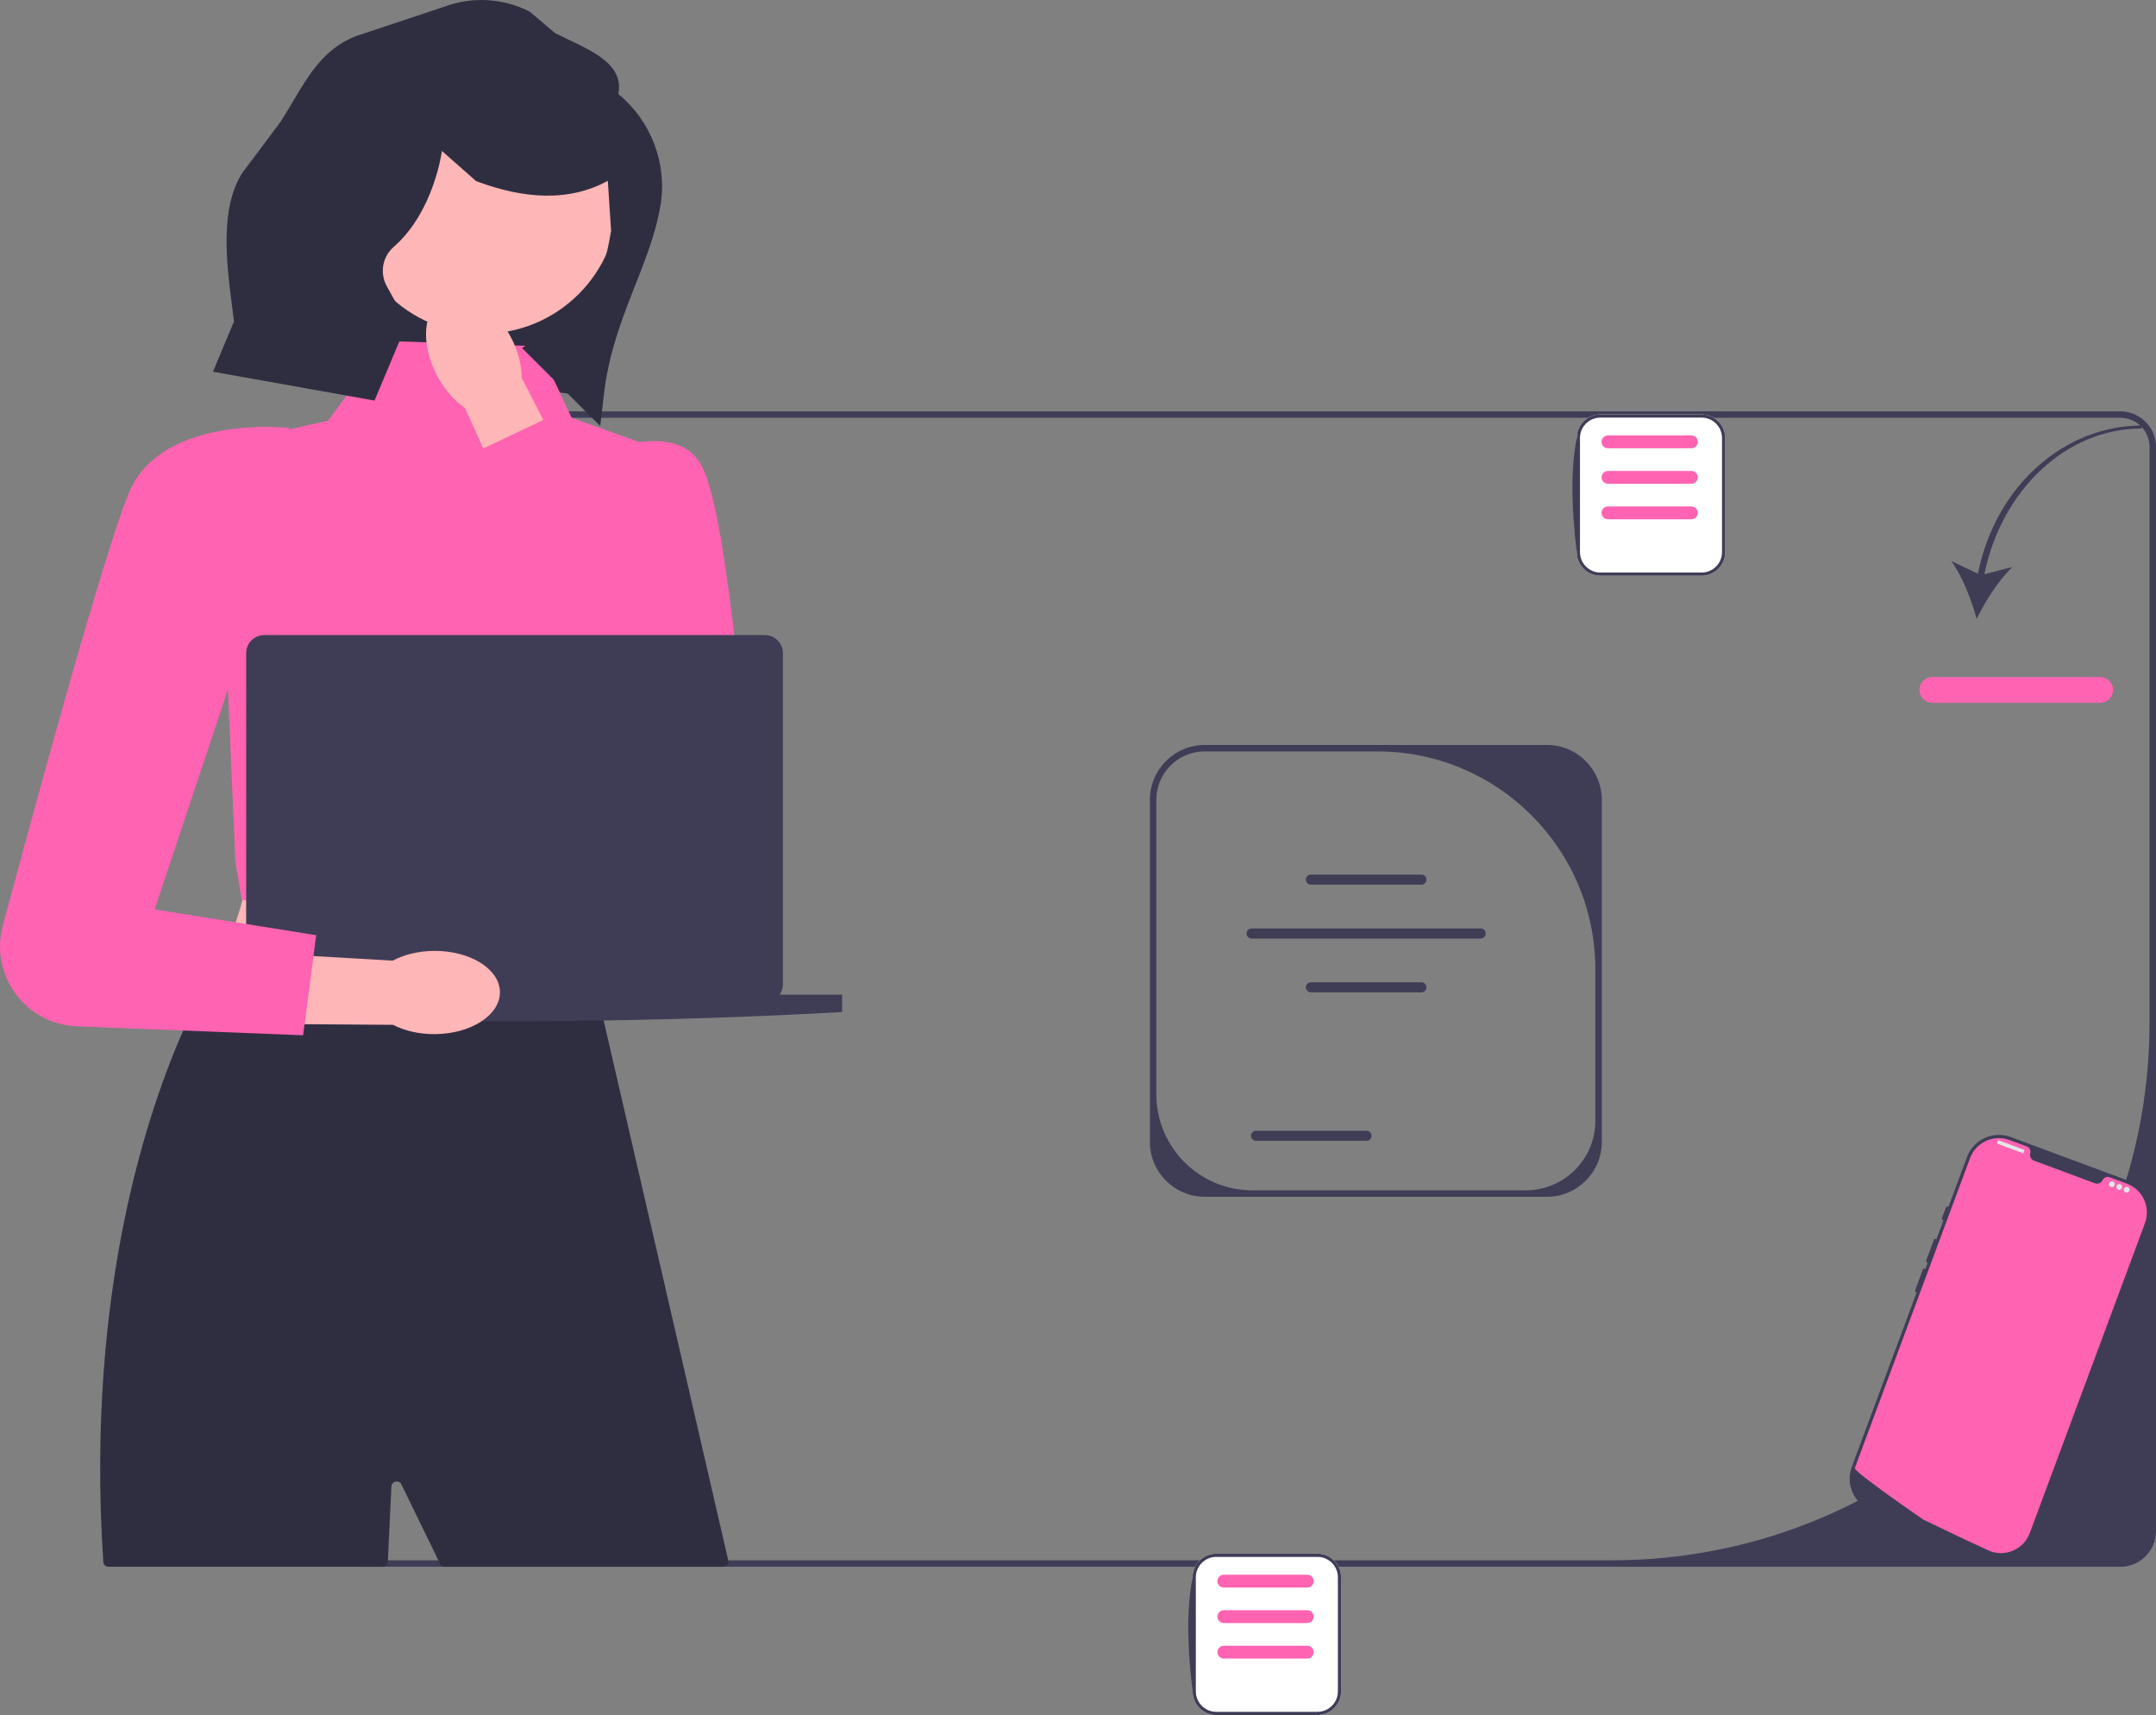 <svg height="531.394" viewBox="0 0 667.898 531.394" width="667.898" xmlns="http://www.w3.org/2000/svg"><rect x="0" y="0" width="667.898" height="531.394" fill="#808080" stroke="none"/><path d="m177.275 122.143-79.453-10.592 16.079-81.428 85.352 16.854z" fill="#2f2e41"/><path d="m100.898 474.414v-335.92c0-6.087 4.952-11.04 11.04-11.04h544.92c6.087 0 11.04 4.953 11.04 11.04v335.92c0 6.087-4.953 11.04-11.04 11.04h-544.92c-6.088 0-11.04-4.953-11.04-11.04zm565-335.92c0-4.993-4.047-9.04-9.04-9.04h-544.92c-4.993 0-9.04 4.047-9.04 9.04v335.92c0 4.993 4.047 9.04 9.04 9.04h387.326c92.029 0 166.634-74.605 166.634-166.634z" fill="#3f3d56"/><path d="m612.727 177.751-8.23-3.899c3.376 4.711 6.284 12.068 7.841 17.922 2.637-5.453 6.887-12.126 11.094-16.112l-8.698 2.238c5.36-26.268 25.519-45.126 48.604-45.126l.327-.949c-24.113 0-45.466 18.596-50.938 45.925z" fill="#3f3d56"/><path d="m650.606 217.775h-52c-2.206 0-4-1.794-4-4s1.794-4 4-4h52c2.206 0 4 1.794 4 4s-1.794 4-4 4z" fill="#ff63b1"/><g fill="#3f3d56"><path d="m496.216 247.818v106c0 9.374-7.626 17-17 17h-106c-9.374 0-17-7.626-17-17v-106c0-9.374 7.626-17 17-17h106c9.374 0 17 7.626 17 17zm-23.576 121c11.916 0 21.576-9.66 21.576-21.576v-46.865c0-37.312-30.247-67.559-67.559-67.559h-53.441c-8.284 0-15 6.716-15 15v91.211c0 16.452 13.337 29.789 29.789 29.789h84.635z"/><path d="m440.326 274.11h-34.221c-.863 0-1.565-.702-1.565-1.565s.702-1.564 1.565-1.564h34.221c.863 0 1.564.702 1.564 1.564s-.702 1.565-1.564 1.565z"/><path d="m440.326 307.474h-34.221c-.863 0-1.565-.702-1.565-1.565s.702-1.564 1.565-1.564h34.221c.863 0 1.564.702 1.564 1.564s-.702 1.565-1.564 1.565z"/><path d="m423.326 353.474h-34.221c-.863 0-1.565-.702-1.565-1.565s.702-1.564 1.565-1.564h34.221c.863 0 1.564.702 1.564 1.564s-.702 1.565-1.564 1.565z"/><path d="m458.69 290.803h-70.947c-.863 0-1.565-.702-1.565-1.565s.702-1.564 1.565-1.564h70.947c.863 0 1.564.702 1.564 1.564s-.702 1.565-1.564 1.565z"/></g><path d="m183.62 302.62h-117.275c9.83-21.934 15.873-42.824 6.426-59.441l110.849-6.426c-5.539 22.431-6.216 44.445 0 65.867z" fill="#ffb6b6"/><path d="m224.01 485.454h-86.216c-.624 0-1.192-.356-1.464-.917l-.525-1.083-11.457-23.518c-.738-1.514-3.008-1.048-3.089.634l-1.104 22.883-.023.454c-.043.866-.758 1.546-1.626 1.546h-84.886c-.858 0-1.569-.667-1.625-1.523-.01-.159-.021-.319-.03-.477-5.42-83.65 14.07-140.35 25.5-165.72l.01-.01c4.49-9.98 7.75-15.11 7.75-15.11l1.13-.01h.01l22.83-.4h.01l20.22-.34 15.28-.25 6.13-.11h.01l3.84-.06 19.09-.33 17.05-.29 12.24-.2h.34l1.82 7.85v.01l.07.35v.01l.31 1.29.01.04.62 2.71v.02l.04.15v.01l.15.65.01.03 1.44 6.23 2.33 10.13 3.07 13.25 3.87 16.82 1.96 8.47 2.69 11.67 23.8 103.14c.24 1.022-.535 2-1.584 2z" fill="#2f2e41"/><path d="m166.689 107.284-46.671-1.628-18.448 24.739-9.707 2.108c-14.551 3.16-24.533 16.58-23.374 31.425l4.41 102.848 2 12 110 18 24.734-155.648-32.546-11.692z" fill="#ff63b1"/><circle cx="149.657" cy="61.49" fill="#ffb6b6" r="41.893"/><path d="m616.185 481.565-36.319-13.497c-5.447-2.024-8.232-8.103-6.208-13.551l35.681-96.01c2.024-5.447 8.103-8.232 13.551-6.208l36.319 13.497c5.447 2.024 8.232 8.103 6.208 13.551-13.652 38.806-28.545 82.409-35.681 96.01-2.024 5.447-8.103 8.232-13.55 6.208z" fill="#3f3d56"/><path d="m656.469 404.972c-.231-.086-.488.032-.573.263l-4.97 13.374c-.086.231.032.488.263.573s.488-.032.573-.263l4.97-13.374c.086-.231-.032-.488-.263-.573z" fill="#3f3d56"/><path d="m664.475 378.998-35.68 96.008c-1.762 4.741-6.894 7.248-11.672 5.815l-.002-.001c-.071-.021-.141-.043-.213-.067-.126-.04-.25-.083-.375-.13 0 0-.447-.204-1.264-.579-.825-.378-2.025-.931-3.519-1.627-.449-.207-.921-.428-1.419-.661-.993-.464-2.083-.974-3.25-1.526-.466-.218-.947-.447-1.438-.68-2.512-1.188-5.322-2.53-8.277-3.966-.5-.241-1.004-.485-1.511-.733-.132-.066-21.671-14.867-21.255-15.988l35.68-96.008c1.835-4.938 7.324-7.452 12.262-5.617l5.337 1.983c.853.317 1.291 1.236 1.048 2.114-.015.059-.029.117-.04.178-.163.912.399 1.799 1.269 2.122l18.759 6.972c.869.323 1.874.019 2.347-.778.031-.053.059-.107.086-.161.389-.823 1.322-1.233 2.174-.916l5.337 1.983c4.938 1.835 7.452 7.324 5.617 12.262z" fill="#ff63b1"/><path d="m603.404 373.836c-.231-.086-.488.032-.573.263l-1.243 3.343c-.086.231.032.488.263.573s.488-.032.573-.263l1.243-3.343c.086-.231-.032-.488-.263-.573z" fill="#3f3d56"/><path d="m599.677 383.866c-.231-.086-.488.032-.573.263l-2.407 6.478c-.086.231.032.488.263.573s.488-.032.573-.263l2.407-6.478c.086-.231-.032-.488-.263-.573z" fill="#3f3d56"/><path d="m596.26 393.061c-.231-.086-.488.032-.573.263l-2.407 6.478c-.086.231.032.488.263.573s.488-.032.573-.263l2.407-6.478c.086-.231-.032-.488-.263-.573z" fill="#3f3d56"/><g fill="#e6e6e6"><rect height="1.115" rx=".086" transform="matrix(.937 .348 -.348 .937 162.922 -194.747)" width="8.694" x="618.651" y="355.112"/><circle cx="654.22" cy="366.916" r=".892"/><circle cx="656.519" cy="367.77" r=".892"/><circle cx="658.817" cy="368.624" r=".892"/></g><path d="m527.137 178.394h-31.362c-4.036 0-7.319-3.283-7.319-7.319v-35.362c0-4.036 3.283-7.319 7.319-7.319h31.362c4.036 0 7.319 3.283 7.319 7.319v35.362c0 4.036-3.283 7.319-7.319 7.319z" fill="#fff"/><path d="m527.137 178.394h-31.362c-4.036 0-7.319-3.283-7.319-7.319-1.577-13.021-2.011-25.149 0-35.362 0-4.036 3.283-7.319 7.319-7.319h31.362c4.036 0 7.319 3.283 7.319 7.319v35.362c0 4.036-3.283 7.319-7.319 7.319zm-31.362-49c-3.484 0-6.319 2.834-6.319 6.319v35.362c0 3.484 2.834 6.319 6.319 6.319h31.362c3.484 0 6.319-2.834 6.319-6.319v-35.362c0-3.484-2.834-6.319-6.319-6.319z" fill="#3f3d56"/><path d="m523.968 149.894h-25.841c-1.096 0-1.988-.892-1.988-1.988s.892-1.988 1.988-1.988h25.841c1.096 0 1.988.892 1.988 1.988s-.892 1.988-1.988 1.988z" fill="#ff63b1"/><path d="m523.968 160.894h-25.841c-1.096 0-1.988-.892-1.988-1.988s.892-1.988 1.988-1.988h25.841c1.096 0 1.988.892 1.988 1.988s-.892 1.988-1.988 1.988z" fill="#ff63b1"/><path d="m523.968 138.894h-25.841c-1.096 0-1.988-.892-1.988-1.988s.892-1.988 1.988-1.988h25.841c1.096 0 1.988.892 1.988 1.988s-.892 1.988-1.988 1.988z" fill="#ff63b1"/><path d="m135.412 116.425c2.296 4.327 5.378 7.778 8.646 10.01l19.264 42.606 20.006-9.76-21.695-42.169c-.015-3.958-1.143-8.445-3.438-12.772-5.244-9.886-14.595-15.195-20.886-11.858s-7.14 14.057-1.896 23.943z" fill="#ffb6b6"/><path d="m178.79 143.28s29.341-15.376 38.445.769c7.767 13.775 13.38 82.701 14.86 102.64.26 3.5-.653 6.976-2.596 9.898v0c-5.754 8.655-18.158 9.48-25.008 1.663l-59.456-117.067 28.202-13.403 6.897 16.705-1.345-1.205z" fill="#ff63b1"/><path d="m241.52 308.202c.644-.913 1.024-2.026 1.024-3.228v-102.594c0-3.096-2.51-5.606-5.606-5.606h-155.08c-3.096 0-5.606 2.51-5.606 5.606v102.594c0 1.202.38 2.315 1.024 3.228h-19.369v5.378c67.34 3.766 135 3.766 202.981 0v-5.378z" fill="#3f3d56"/><path d="m408.137 531.394h-31.362c-4.036 0-7.319-3.283-7.319-7.319v-35.362c0-4.036 3.283-7.319 7.319-7.319h31.362c4.036 0 7.319 3.283 7.319 7.319v35.362c0 4.036-3.283 7.319-7.319 7.319z" fill="#fff"/><path d="m408.137 531.394h-31.362c-4.036 0-7.319-3.283-7.319-7.319-1.577-13.021-2.011-25.149 0-35.362 0-4.036 3.283-7.319 7.319-7.319h31.362c4.036 0 7.319 3.283 7.319 7.319v35.362c0 4.036-3.283 7.319-7.319 7.319zm-31.362-49c-3.484 0-6.319 2.834-6.319 6.319v35.362c0 3.484 2.834 6.319 6.319 6.319h31.362c3.484 0 6.319-2.834 6.319-6.319v-35.362c0-3.484-2.834-6.319-6.319-6.319z" fill="#3f3d56"/><path d="m404.968 502.894h-25.841c-1.096 0-1.988-.892-1.988-1.988s.892-1.988 1.988-1.988h25.841c1.096 0 1.988.892 1.988 1.988s-.892 1.988-1.988 1.988z" fill="#ff63b1"/><path d="m404.968 513.894h-25.841c-1.096 0-1.988-.892-1.988-1.988s.892-1.988 1.988-1.988h25.841c1.096 0 1.988.892 1.988 1.988s-.892 1.988-1.988 1.988z" fill="#ff63b1"/><path d="m404.968 491.894h-25.841c-1.096 0-1.988-.892-1.988-1.988s.892-1.988 1.988-1.988h25.841c1.096 0 1.988.892 1.988 1.988s-.892 1.988-1.988 1.988z" fill="#ff63b1"/><path d="m134.539 294.628c-4.899.026-9.385 1.156-12.879 3.016l-46.681-2.701-.635 22.25 47.422.344c3.513 1.823 8.011 2.905 12.91 2.879 11.191-.059 20.232-5.88 20.194-13.002s-9.14-12.846-20.331-12.787z" fill="#ffb6b6"/><path d="m89.689 132.578s-39.682-4.422-49.791 20.196c-7.722 18.806-27.783 92.1-39.04 134.063-4.116 15.342 7.073 30.532 22.945 31.161l70.095 2.776 4.054-31.009-50.054-7.991 28-84z" fill="#ff63b1"/><path d="m191.56 29.148c2.014-10.202-10.349-14.164-19.608-18.898l-7.861-6.649c-8.241-4.213-17.878-4.755-26.539-1.492l-27.032 8.998c-12.27 4.622-16.551 15.625-23.622 26.667l-11.852 15.822c-6.96 10.87-4.879 27.84-3.247 40.643l.684 5.365-6.512 15.572 50.045 8.934 10.087-24.031-6.295-11.422c-2.233-4.053-1.34-9.114 2.147-12.156l0-0c12.541-10.944 14.943-29.728 14.943-29.728l10.602 9.349c7.705 2.891 14.817 4.381 21.347 4.494 7.182.124 13.659-1.417 19.445-4.594l1.018 15.491c-2.991 18.313-7.454 22.339-27.564 36.349l24.203 24.134 1.134-9.828c2.698-23.378 14.356-39.649 17.512-58.459 2.182-13.006-2.856-26.18-13.036-34.563h-0z" fill="#2f2e41"/></svg>